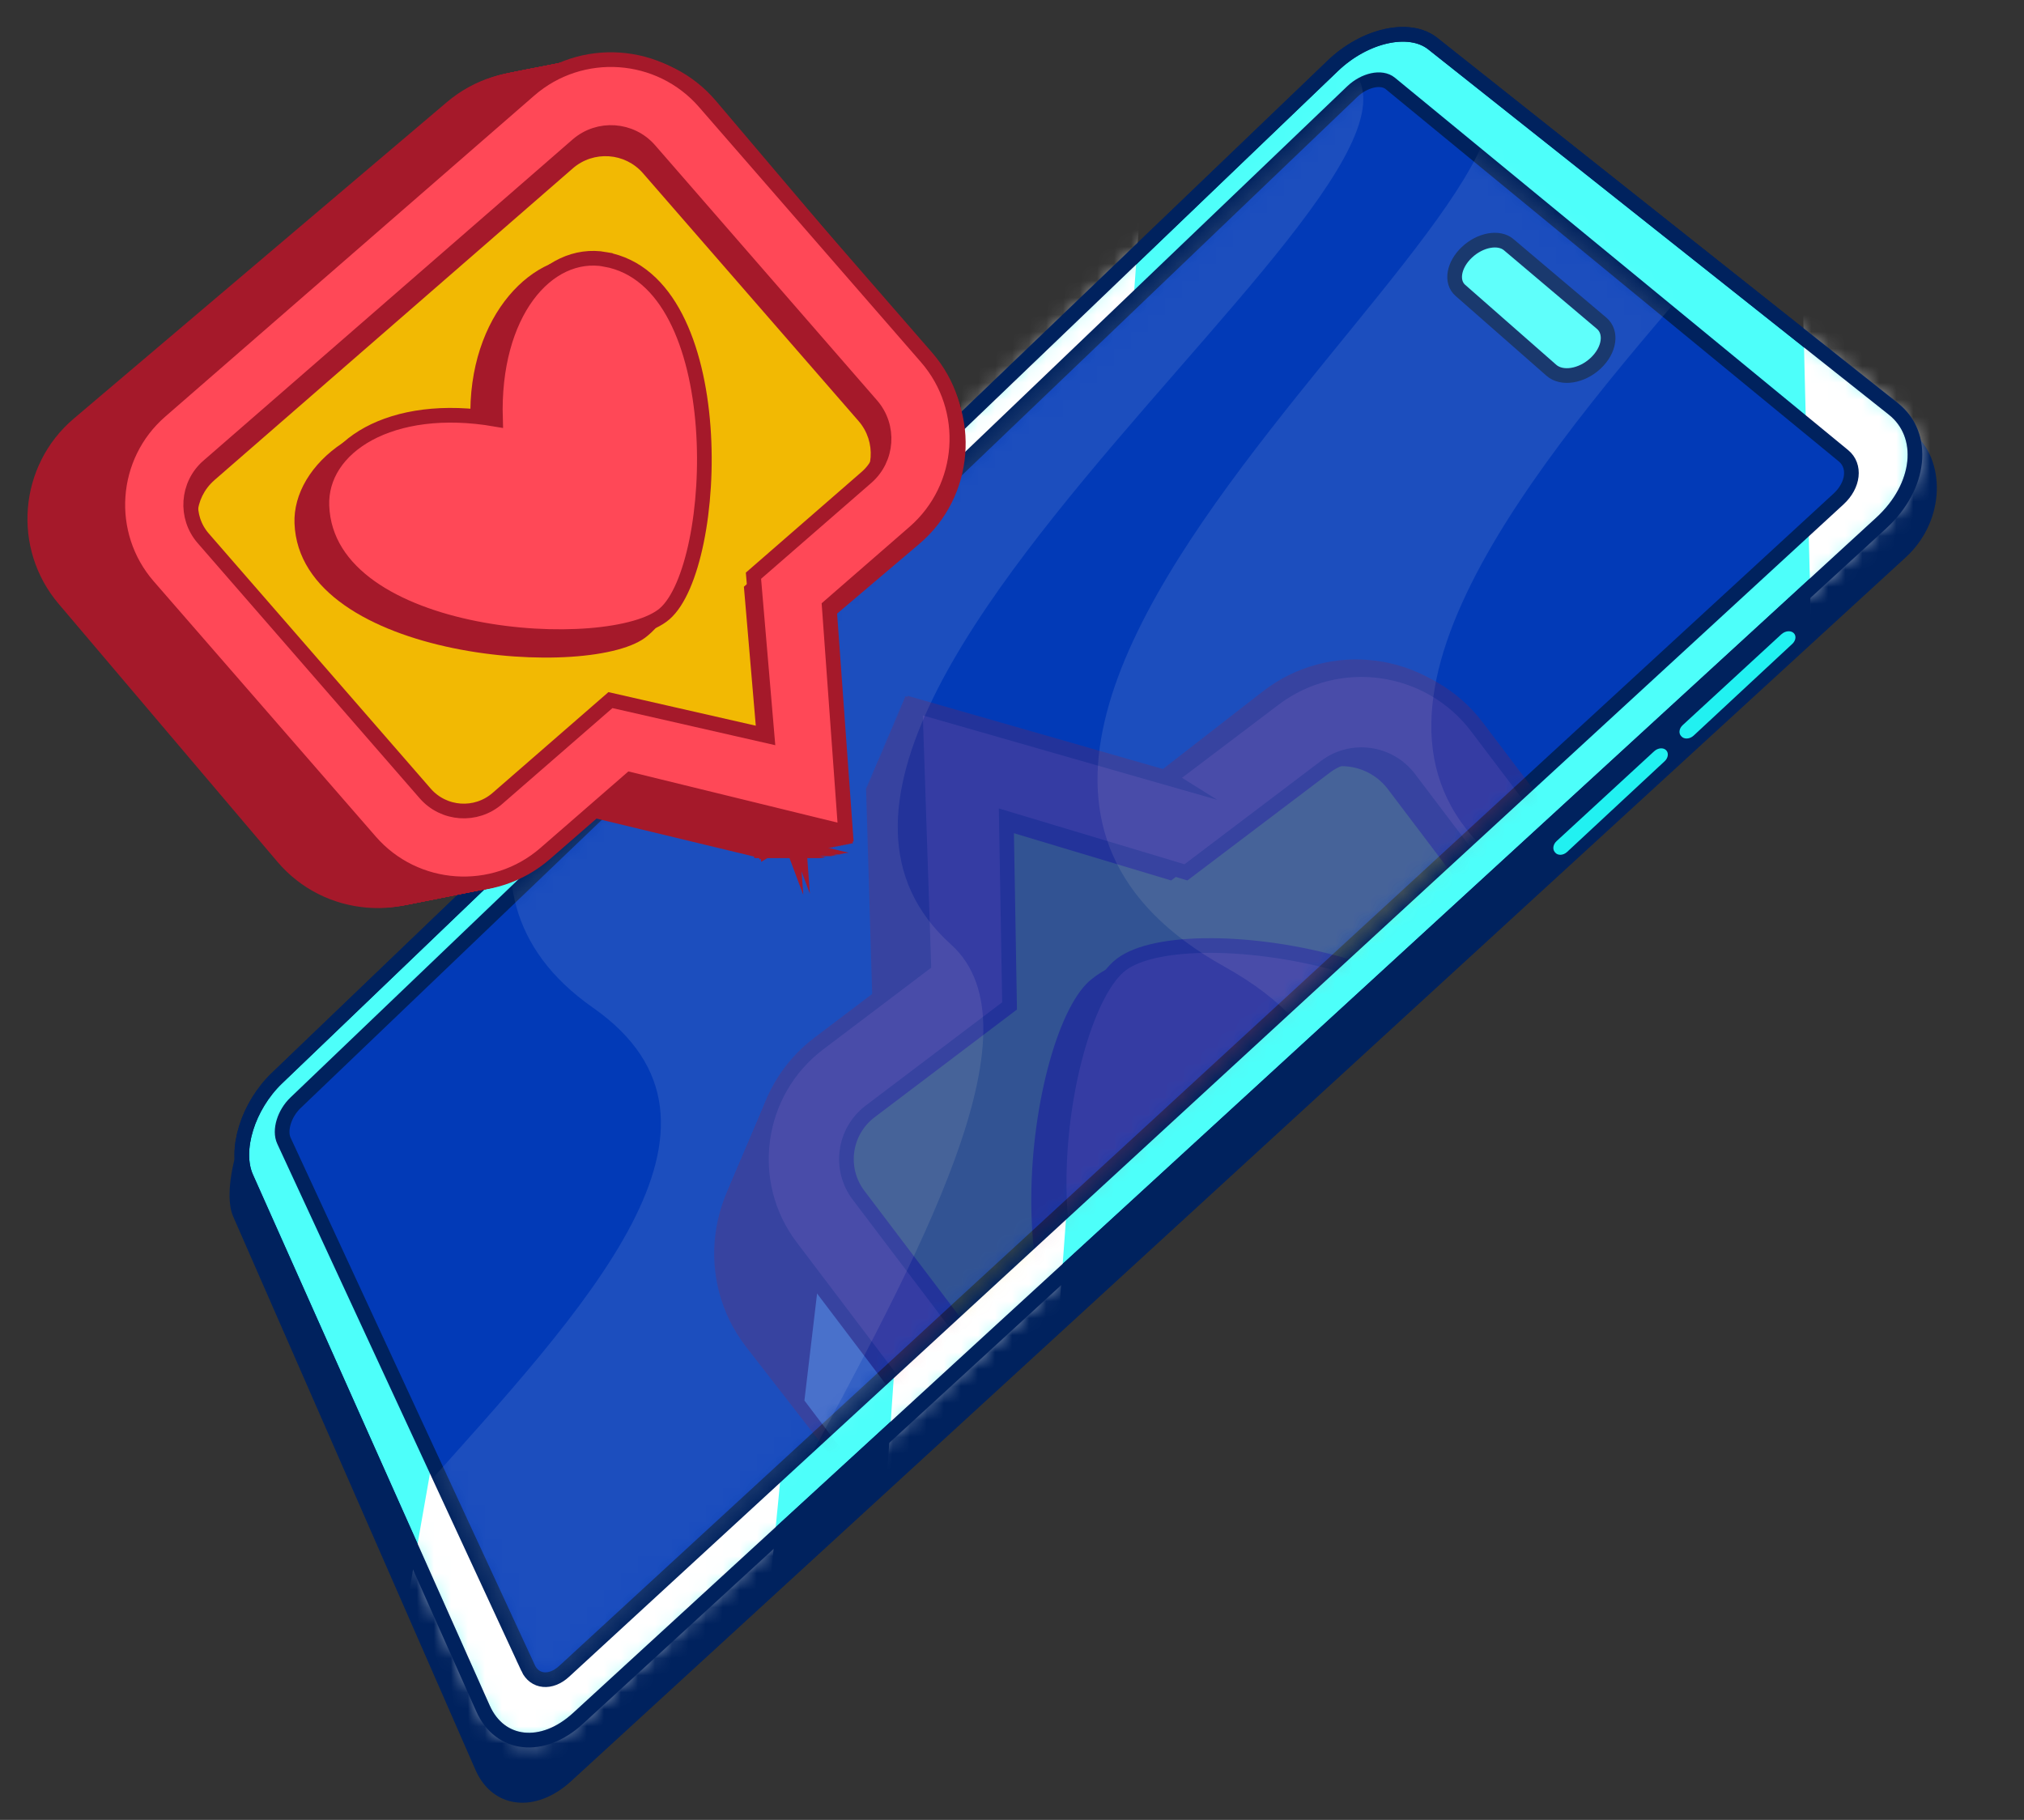 <svg width="119" height="107" viewBox="0 0 119 107" fill="none" xmlns="http://www.w3.org/2000/svg">
<rect x="0" y="0" width="119" height="107" fill="#333333" stroke="none"/>
<path d="M27.956 104.061L13.704 71.51C12.992 69.883 14.21 65.571 15.919 63.931L77.87 5.907C79.761 4.097 82.397 3.516 83.775 4.631L112.442 25.416C114.41 26.983 114.419 30.597 112.048 32.767L33.578 104.723C31.471 106.652 28.949 106.333 27.956 104.059L27.956 104.061Z" fill="#00225E"/>
<path d="M28.401 100.452L14.477 69.233C13.761 67.63 14.575 65.028 16.284 63.388L78.357 3.873C80.237 2.069 82.864 1.472 84.241 2.566L111.316 24.038C113.255 25.576 112.951 28.6 110.605 30.75L33.982 101.032C31.893 102.949 29.39 102.667 28.401 100.452Z" fill="#4DFFFA" stroke="#00225E" stroke-width="0.863" stroke-miterlimit="10"/>
<mask id="mask0_574_1045" style="mask-type:luminance" maskUnits="userSpaceOnUse" x="14" y="2" width="99" height="101">
<path d="M28.401 100.453L14.477 69.234C13.762 67.631 14.575 65.029 16.284 63.389L78.357 3.874C80.238 2.07 82.864 1.473 84.241 2.567L111.317 24.039C113.256 25.578 112.952 28.601 110.606 30.751L33.983 101.033C31.894 102.95 29.391 102.668 28.401 100.453Z" fill="white"/>
</mask>
<g mask="url(#mask0_574_1045)">
<path d="M35.364 29.34L15.912 139.847L40.706 140.438L53.673 6.476L35.364 29.34Z" fill="white"/>
<path d="M57.76 5.748L48.666 137.057L57.967 135.751L67.947 -0.103L57.76 5.748Z" fill="white"/>
<path d="M105.459 -7.862C105.274 -7.008 107.851 89.117 107.851 89.117L113.065 91.041L116.689 -21.884L105.459 -7.862Z" fill="white"/>
</g>
<path d="M31.05 98.069L16.693 67.067C16.411 66.461 16.717 65.466 17.376 64.837L79.502 5.389C80.225 4.699 81.226 4.48 81.741 4.904L108.386 26.796C109.106 27.386 108.979 28.524 108.101 29.332L33.165 98.268C32.379 98.991 31.431 98.897 31.047 98.069L31.05 98.069Z" fill="#023AB7"/>
<path d="M91.209 21.767L85.86 17.071C85.291 16.572 85.463 15.572 86.243 14.836C87.022 14.098 88.125 13.895 88.705 14.387L94.165 19.003C94.791 19.533 94.634 20.589 93.813 21.358C92.991 22.126 91.825 22.31 91.212 21.77L91.209 21.767Z" fill="#4DFFFA" stroke="#00225E" stroke-width="0.863" stroke-miterlimit="10"/>
<path d="M104.739 37.287L98.934 42.632C98.731 42.818 98.684 43.091 98.826 43.259L98.853 43.29C99.013 43.478 99.348 43.461 99.576 43.249L105.378 37.855C105.566 37.681 105.617 37.435 105.502 37.27C105.351 37.054 104.983 37.063 104.739 37.29L104.739 37.287Z" fill="#21F1F1"/>
<path d="M97.262 44.163L91.519 49.452C91.318 49.637 91.269 49.911 91.403 50.084L91.43 50.118C91.583 50.312 91.907 50.301 92.133 50.092L97.873 44.754C98.058 44.583 98.112 44.334 98.004 44.164C97.864 43.941 97.506 43.941 97.262 44.165L97.262 44.163Z" fill="#21F1F1"/>
<path d="M31.05 98.069L16.693 67.067C16.411 66.461 16.717 65.466 17.376 64.837L79.502 5.389C80.225 4.699 81.226 4.48 81.741 4.904L108.386 26.796C109.106 27.386 108.979 28.524 108.101 29.332L33.165 98.268C32.379 98.991 31.431 98.897 31.047 98.069L31.05 98.069Z" stroke="#00225E" stroke-width="0.863" stroke-miterlimit="10"/>
<g opacity="0.2">
<mask id="mask1_574_1045" style="mask-type:luminance" maskUnits="userSpaceOnUse" x="16" y="4" width="93" height="95">
<path d="M31.049 98.069L16.692 67.067C16.41 66.461 16.716 65.466 17.375 64.837L79.502 5.389C80.225 4.699 81.225 4.48 81.74 4.904L108.385 26.796C109.105 27.386 108.978 28.524 108.1 29.332L33.165 98.268C32.379 98.991 31.43 98.897 31.046 98.069L31.049 98.069Z" fill="white"/>
</mask>
<g mask="url(#mask1_574_1045)">
<path opacity="0.5" d="M49.506 11.079C63.079 14.118 15.051 45.368 34.861 59.245C54.512 73.012 -5.809 101.805 15.505 119.485C50.019 148.116 82.442 146.203 39.323 117.452C26.525 108.917 66.85 65.387 55.911 55.527C39.027 40.313 97.01 3.937 75.165 2.683C45.282 0.967 25.585 5.722 49.503 11.077L49.506 11.079Z" fill="white"/>
<path opacity="0.5" d="M84.153 3.112C102.25 5.916 44.733 41.654 71.997 56.837C99.967 72.415 25.128 105.155 54.939 126.162C105.788 161.994 133.666 153.787 75.01 120.008C58.195 110.325 103.558 61.816 88.784 51.169C66.411 35.046 133.849 -5.801 106.515 -6.275C69.889 -6.911 53.001 -1.717 84.153 3.112Z" fill="white"/>
</g>
</g>
<path d="M28.401 100.452L14.477 69.233C13.761 67.63 14.575 65.028 16.284 63.388L78.357 3.873C80.237 2.069 82.864 1.472 84.241 2.566L111.316 24.038C113.255 25.576 112.951 28.6 110.605 30.75L33.982 101.032C31.893 102.949 29.39 102.667 28.401 100.452Z" stroke="#00225E" stroke-width="0.863" stroke-miterlimit="10"/>
<g opacity="0.2">
<mask id="mask2_574_1045" style="mask-type:luminance" maskUnits="userSpaceOnUse" x="16" y="4" width="93" height="95">
<path d="M31.049 98.069L16.692 67.067C16.411 66.461 16.717 65.466 17.375 64.837L79.502 5.389C80.225 4.699 81.225 4.48 81.74 4.904L108.386 26.796C109.106 27.386 108.979 28.524 108.1 29.332L33.165 98.268C32.379 98.991 31.431 98.897 31.047 98.069L31.049 98.069Z" fill="white"/>
</mask>
<g mask="url(#mask2_574_1045)">
<path d="M66.11 51.124L72.223 46.375C75.933 43.493 81.294 44.168 84.175 47.875L98.414 66.202C101.295 69.912 100.621 75.273 96.914 78.154L70.4 98.752C66.69 101.634 61.329 100.959 58.447 97.252L44.209 78.925C41.327 75.215 42.002 69.854 45.709 66.973L51.822 62.224L51.367 46.891L66.109 51.122L66.11 51.124Z" fill="#A5192A" stroke="#A5192A" stroke-width="0.863" stroke-miterlimit="10"/>
<path d="M66.154 51.02L72.267 46.271C75.977 43.389 81.338 44.064 84.219 47.771L98.458 66.098C101.339 69.808 100.665 75.169 96.958 78.05L70.444 98.648C66.734 101.53 61.373 100.855 58.491 97.148L44.253 78.821C41.371 75.111 42.046 69.75 45.753 66.869L51.866 62.12L51.41 46.787L66.153 51.018L66.154 51.02Z" fill="#A5192A" stroke="#A5192A" stroke-width="0.863" stroke-miterlimit="10"/>
<path d="M66.199 50.913L72.312 46.164C76.022 43.283 81.383 43.957 84.264 47.664L98.503 65.991C101.385 69.701 100.71 75.062 97.003 77.944L70.489 98.541C66.779 101.423 61.418 100.748 58.536 97.041L44.298 78.714C41.416 75.004 42.091 69.643 45.798 66.762L51.911 62.013L51.456 46.68L66.199 50.911L66.199 50.913Z" fill="#A5192A" stroke="#A5192A" stroke-width="0.863" stroke-miterlimit="10"/>
<path d="M66.243 50.809L72.357 46.06C76.067 43.178 81.428 43.853 84.309 47.56L98.547 65.887C101.429 69.597 100.755 74.958 97.047 77.839L70.534 98.437C66.824 101.318 61.463 100.644 58.581 96.937L44.343 78.61C41.461 74.9 42.136 69.539 45.843 66.657L51.956 61.908L51.5 46.576L66.243 50.806L66.243 50.809Z" fill="#A5192A" stroke="#A5192A" stroke-width="0.863" stroke-miterlimit="10"/>
<path d="M66.291 50.702L72.404 45.953C76.115 43.071 81.475 43.746 84.357 47.453L98.595 65.78C101.477 69.49 100.803 74.851 97.095 77.732L70.582 98.33C66.872 101.211 61.511 100.537 58.629 96.83L44.391 78.503C41.509 74.793 42.184 69.432 45.891 66.551L52.004 61.801L51.548 46.469L66.291 50.7L66.291 50.702Z" fill="#A5192A" stroke="#A5192A" stroke-width="0.863" stroke-miterlimit="10"/>
<path d="M66.335 50.595L72.448 45.846C76.158 42.965 81.519 43.639 84.401 47.346L98.639 65.673C101.521 69.383 100.847 74.744 97.139 77.625L70.626 98.225C66.916 101.107 61.555 100.433 58.673 96.725L44.435 78.399C41.553 74.689 42.228 69.328 45.935 66.446L52.048 61.697L51.592 46.365L66.335 50.595Z" fill="#A5192A" stroke="#A5192A" stroke-width="0.863" stroke-miterlimit="10"/>
<path d="M66.38 50.491L72.493 45.742C76.203 42.861 81.564 43.535 84.445 47.242L98.684 65.569C101.566 69.279 100.891 74.64 97.184 77.521L70.67 98.121C66.96 101.003 61.599 100.329 58.718 96.621L44.479 78.295C41.597 74.585 42.272 69.224 45.979 66.342L52.092 61.593L51.637 46.261L66.38 50.491Z" fill="#A5192A" stroke="#A5192A" stroke-width="0.863" stroke-miterlimit="10"/>
<path d="M66.425 50.384L72.538 45.635C76.248 42.754 81.609 43.425 84.49 47.135L98.729 65.462C101.61 69.172 100.939 74.533 97.229 77.414L70.715 98.014C67.005 100.896 61.644 100.222 58.762 96.514L44.524 78.188C41.642 74.478 42.314 69.117 46.024 66.235L52.137 61.486L51.682 46.154L66.425 50.384Z" fill="#A5192A" stroke="#A5192A" stroke-width="0.863" stroke-miterlimit="10"/>
<path d="M66.47 50.28L72.583 45.531C76.293 42.65 81.654 43.321 84.536 47.031L98.774 65.358C101.656 69.068 100.984 74.429 97.274 77.31L70.76 97.91C67.05 100.792 61.689 100.118 58.808 96.41L44.569 78.084C41.688 74.374 42.359 69.013 46.069 66.131L52.183 61.382L51.727 46.05L66.47 50.28Z" fill="#A5192A" stroke="#A5192A" stroke-width="0.863" stroke-miterlimit="10"/>
<path d="M66.514 50.174L72.627 45.425C76.337 42.543 81.698 43.215 84.58 46.925L98.818 65.252C101.7 68.962 101.028 74.322 97.318 77.204L70.804 97.804C67.094 100.686 61.733 100.012 58.852 96.304L44.613 77.978C41.731 74.268 42.403 68.907 46.113 66.025L52.227 61.276L51.771 45.944L66.514 50.174Z" fill="#A5192A" stroke="#A5192A" stroke-width="0.863" stroke-miterlimit="10"/>
<path d="M66.559 50.07L72.672 45.321C76.382 42.439 81.743 43.111 84.625 46.821L98.863 65.147C101.745 68.857 101.073 74.218 97.363 77.1L70.849 97.7C67.139 100.582 61.778 99.907 58.897 96.2L44.658 77.874C41.777 74.163 42.449 68.803 46.158 65.921L52.272 61.172L51.816 45.839L66.559 50.07Z" fill="#A5192A" stroke="#A5192A" stroke-width="0.863" stroke-miterlimit="10"/>
<path d="M66.604 49.963L72.717 45.214C76.427 42.332 81.788 43.004 84.669 46.714L98.908 65.04C101.789 68.75 101.118 74.111 97.408 76.993L70.894 97.593C67.184 100.475 61.823 99.8 58.941 96.093L44.703 77.766C41.821 74.057 42.493 68.696 46.203 65.814L52.316 61.065L51.861 45.732L66.604 49.963Z" fill="#A5192A" stroke="#A5192A" stroke-width="0.863" stroke-miterlimit="10"/>
<path d="M66.648 49.859L72.761 45.11C76.471 42.228 81.832 42.9 84.714 46.61L98.952 64.936C101.834 68.646 101.162 74.007 97.452 76.889L70.938 97.489C67.228 100.371 61.867 99.696 58.986 95.989L44.748 77.662C41.866 73.953 42.538 68.592 46.248 65.71L52.361 60.961L51.905 45.628L66.648 49.859Z" fill="#A5192A" stroke="#A5192A" stroke-width="0.863" stroke-miterlimit="10"/>
<path d="M66.693 49.752L72.806 45.003C76.516 42.121 81.877 42.793 84.758 46.503L98.997 64.829C101.879 68.539 101.207 73.9 97.497 76.782L70.983 97.382C67.273 100.264 61.912 99.589 59.031 95.882L44.792 77.556C41.91 73.846 42.582 68.485 46.292 65.603L52.405 60.854L51.95 45.521L66.693 49.752Z" fill="#A5192A" stroke="#A5192A" stroke-width="0.863" stroke-miterlimit="10"/>
<path d="M66.738 49.648L72.851 44.899C76.561 42.017 81.922 42.689 84.804 46.399L99.042 64.725C101.924 68.435 101.252 73.796 97.542 76.678L71.028 97.278C67.318 100.16 61.957 99.485 59.076 95.778L44.837 77.452C41.956 73.742 42.627 68.381 46.337 65.499L52.451 60.75L51.995 45.417L66.738 49.648Z" fill="#A5192A" stroke="#A5192A" stroke-width="0.863" stroke-miterlimit="10"/>
<path d="M66.782 49.541L72.895 44.792C76.605 41.91 81.966 42.582 84.848 46.292L99.086 64.618C101.968 68.329 101.296 73.689 97.586 76.571L71.072 97.171C67.362 100.053 62.002 99.378 59.12 95.671L44.882 77.345C42 73.635 42.672 68.274 46.382 65.392L52.495 60.643L52.039 45.31L66.782 49.541Z" fill="#A5192A" stroke="#A5192A" stroke-width="0.863" stroke-miterlimit="10"/>
<path d="M66.83 49.434L72.943 44.685C76.653 41.803 82.014 42.475 84.895 46.185L99.134 64.512C102.015 68.222 101.344 73.582 97.634 76.464L71.12 97.064C67.41 99.946 62.049 99.272 59.167 95.564L44.929 77.238C42.047 73.528 42.719 68.167 46.429 65.285L52.542 60.536L52.087 45.203L66.83 49.434Z" fill="#A5192A" stroke="#A5192A" stroke-width="0.863" stroke-miterlimit="10"/>
<path d="M66.874 49.33L72.988 44.581C76.698 41.699 82.058 42.371 84.94 46.081L99.178 64.408C102.06 68.118 101.388 73.478 97.678 76.36L71.165 96.96C67.455 99.842 62.094 99.17 59.212 95.46L44.974 77.134C42.092 73.424 42.764 68.063 46.474 65.181L52.587 60.432L52.131 45.099L66.874 49.33Z" fill="#A5192A" stroke="#A5192A" stroke-width="0.863" stroke-miterlimit="10"/>
<path d="M66.919 49.224L73.032 44.475C76.742 41.593 82.103 42.265 84.985 45.975L99.223 64.301C102.105 68.011 101.433 73.372 97.723 76.254L71.209 96.854C67.499 99.736 62.138 99.064 59.257 95.354L45.018 77.027C42.137 73.317 42.808 67.957 46.518 65.075L52.632 60.326L52.176 44.993L66.919 49.224Z" fill="#A5192A" stroke="#A5192A" stroke-width="0.863" stroke-miterlimit="10"/>
<path d="M66.964 49.119L73.077 44.37C76.787 41.488 82.148 42.16 85.03 45.87L99.268 64.197C102.15 67.906 101.478 73.267 97.768 76.149L71.257 96.749C67.547 99.631 62.186 98.959 59.304 95.249L45.066 76.923C42.184 73.213 42.856 67.852 46.566 64.97L52.679 60.221L52.224 44.888L66.967 49.119L66.964 49.119Z" fill="#A5192A" stroke="#A5192A" stroke-width="0.863" stroke-miterlimit="10"/>
<path d="M67.008 49.012L73.122 44.263C76.832 41.381 82.192 42.053 85.074 45.763L99.312 64.09C102.194 67.8 101.522 73.16 97.812 76.042L71.301 96.642C67.591 99.524 62.231 98.852 59.349 95.142L45.111 76.816C42.229 73.106 42.901 67.745 46.611 64.863L52.724 60.114L52.268 44.781L67.011 49.012L67.008 49.012Z" fill="#A5192A" stroke="#A5192A" stroke-width="0.863" stroke-miterlimit="10"/>
<path d="M67.053 48.909L73.166 44.16C76.876 41.278 82.237 41.95 85.119 45.66L99.357 63.986C102.239 67.696 101.567 73.057 97.857 75.939L71.346 96.539C67.636 99.421 62.275 98.749 59.394 95.039L45.155 76.712C42.273 73.002 42.945 67.642 46.655 64.76L52.769 60.011L52.313 44.678L67.056 48.909L67.053 48.909Z" fill="#A5192A" stroke="#A5192A" stroke-width="0.863" stroke-miterlimit="10"/>
<path d="M67.098 48.802L73.211 44.053C76.921 41.171 82.282 41.843 85.163 45.553L99.402 63.88C102.283 67.589 101.612 72.95 97.902 75.832L71.391 96.432C67.681 99.314 62.32 98.642 59.438 94.932L45.2 76.605C42.318 72.895 42.99 67.535 46.7 64.653L52.813 59.904L52.357 44.571L67.1 48.802L67.098 48.802Z" fill="#A5192A" stroke="#A5192A" stroke-width="0.863" stroke-miterlimit="10"/>
<path d="M67.142 48.698L73.255 43.949C76.965 41.067 82.326 41.739 85.208 45.449L99.446 63.775C102.328 67.485 101.656 72.846 97.946 75.728L71.435 96.328C67.725 99.21 62.364 98.538 59.483 94.828L45.244 76.501C42.363 72.791 43.035 67.431 46.744 64.549L52.858 59.8L52.402 44.467L67.145 48.698L67.142 48.698Z" fill="#A5192A" stroke="#A5192A" stroke-width="0.863" stroke-miterlimit="10"/>
<path d="M67.187 48.591L73.3 43.842C77.01 40.96 82.371 41.632 85.253 45.342L99.491 63.669C102.373 67.378 101.701 72.739 97.991 75.621L71.48 96.221C67.77 99.103 62.409 98.431 59.527 94.721L45.289 76.394C42.407 72.684 43.079 67.324 46.789 64.442L52.902 59.693L52.447 44.36L67.19 48.591L67.187 48.591Z" fill="#A5192A" stroke="#A5192A" stroke-width="0.863" stroke-miterlimit="10"/>
<path d="M67.231 48.487L73.345 43.738C77.055 40.856 82.415 41.528 85.297 45.238L99.535 63.564C102.417 67.274 101.745 72.635 98.035 75.517L71.525 96.117C67.815 98.999 62.454 98.327 59.572 94.617L45.334 76.29C42.452 72.58 43.124 67.219 46.834 64.338L52.947 59.589L52.491 44.256L67.234 48.487L67.231 48.487Z" fill="#A5192A" stroke="#A5192A" stroke-width="0.863" stroke-miterlimit="10"/>
<path d="M67.277 48.38L73.39 43.631C77.1 40.749 82.461 41.421 85.343 45.131L99.581 63.457C102.462 67.167 101.791 72.528 98.081 75.41L71.57 96.01C67.86 98.892 62.499 98.22 59.617 94.51L45.379 76.183C42.497 72.473 43.169 67.113 46.879 64.231L52.992 59.482L52.536 44.149L67.279 48.38L67.277 48.38Z" fill="#A5192A" stroke="#A5192A" stroke-width="0.863" stroke-miterlimit="10"/>
<path d="M67.321 48.273L73.434 43.524C77.144 40.642 82.505 41.314 85.386 45.024L99.625 63.35C102.506 67.06 101.835 72.421 98.125 75.303L71.614 95.903C67.904 98.785 62.543 98.113 59.661 94.403L45.423 76.076C42.541 72.366 43.213 67.006 46.923 64.124L53.036 59.375L52.58 44.042L67.323 48.273L67.321 48.273Z" fill="#A5192A" stroke="#A5192A" stroke-width="0.863" stroke-miterlimit="10"/>
<path d="M67.368 48.169L73.482 43.42C77.192 40.538 82.552 41.21 85.434 44.92L99.672 63.246C102.554 66.956 101.882 72.317 98.172 75.199L71.662 95.799C67.952 98.681 62.591 98.009 59.709 94.299L45.471 75.972C42.589 72.262 43.261 66.902 46.971 64.02L53.084 59.271L52.628 43.938L67.371 48.169L67.368 48.169Z" fill="#A5192A" stroke="#A5192A" stroke-width="0.863" stroke-miterlimit="10"/>
<path d="M67.413 48.062L73.526 43.313C77.236 40.431 82.597 41.103 85.479 44.813L99.717 63.139C102.599 66.849 101.927 72.21 98.217 75.092L71.706 95.692C67.996 98.574 62.635 97.902 59.753 94.192L45.515 75.865C42.633 72.156 43.305 66.795 47.015 63.913L53.128 59.164L52.673 43.831L67.416 48.062L67.413 48.062Z" fill="#A5192A" stroke="#A5192A" stroke-width="0.863" stroke-miterlimit="10"/>
<path d="M67.458 47.958L73.571 43.209C77.281 40.327 82.642 40.999 85.523 44.709L99.762 63.035C102.643 66.745 101.972 72.106 98.262 74.988L71.751 95.588C68.041 98.47 62.68 97.798 59.798 94.088L45.56 75.761C42.678 72.052 43.35 66.691 47.06 63.809L53.173 59.06L52.717 43.727L67.46 47.958L67.458 47.958Z" fill="#A5192A" stroke="#A5192A" stroke-width="0.863" stroke-miterlimit="10"/>
<path d="M67.502 47.852L73.615 43.103C77.325 40.221 82.686 40.893 85.568 44.603L99.806 62.929C102.688 66.639 102.016 72 98.306 74.882L71.795 95.482C68.085 98.364 62.725 97.692 59.843 93.982L45.605 75.655C42.723 71.945 43.395 66.585 47.105 63.703L53.218 58.954L52.762 43.621L67.505 47.852L67.502 47.852Z" fill="#A5192A" stroke="#A5192A" stroke-width="0.863" stroke-miterlimit="10"/>
<path d="M67.547 47.748L73.66 42.998C77.37 40.117 82.731 40.788 85.612 44.498L99.851 62.825C102.732 66.535 102.061 71.896 98.351 74.778L71.84 95.377C68.13 98.259 62.769 97.588 59.887 93.877L45.649 75.551C42.767 71.841 43.439 66.48 47.149 63.598L53.262 58.849L52.806 43.517L67.549 47.747L67.547 47.748Z" fill="#A5192A" stroke="#A5192A" stroke-width="0.863" stroke-miterlimit="10"/>
<path d="M67.592 47.641L73.705 42.892C77.415 40.01 82.776 40.682 85.658 44.392L99.896 62.718C102.778 66.428 102.106 71.789 98.396 74.671L71.885 95.27C68.175 98.152 62.814 97.481 59.933 93.771L45.694 75.444C42.813 71.734 43.484 66.373 47.194 63.492L53.308 58.742L52.852 43.41L67.595 47.641L67.592 47.641Z" fill="#A5192A" stroke="#A5192A" stroke-width="0.863" stroke-miterlimit="10"/>
<path d="M67.636 47.537L73.75 42.788C77.46 39.906 82.82 40.578 85.702 44.288L99.941 62.614C102.822 66.324 102.15 71.685 98.441 74.567L71.93 95.167C68.22 98.048 62.859 97.376 59.977 93.667L45.739 75.34C42.857 71.63 43.529 66.269 47.239 63.388L53.352 58.638L52.896 43.306L67.639 47.536L67.636 47.537Z" fill="#A5192A" stroke="#A5192A" stroke-width="0.863" stroke-miterlimit="10"/>
<path d="M67.681 47.43L73.794 42.681C77.504 39.799 82.865 40.471 85.747 44.181L99.985 62.507C102.867 66.217 102.195 71.578 98.485 74.46L71.974 95.06C68.264 97.941 62.904 97.27 60.022 93.56L45.783 75.233C42.902 71.523 43.574 66.162 47.283 63.281L53.397 58.531L52.941 43.199L67.684 47.429L67.681 47.43Z" fill="#A5192A" stroke="#A5192A" stroke-width="0.863" stroke-miterlimit="10"/>
<path d="M67.726 47.326L73.839 42.577C77.549 39.695 82.91 40.367 85.792 44.077L100.03 62.403C102.912 66.113 102.24 71.474 98.53 74.356L72.019 94.956C68.309 97.837 62.948 97.166 60.066 93.456L45.828 75.129C42.946 71.419 43.618 66.058 47.328 63.176L53.441 58.428L52.986 43.095L67.729 47.326L67.726 47.326Z" fill="#A5192A" stroke="#A5192A" stroke-width="0.863" stroke-miterlimit="10"/>
<path d="M67.77 47.219L73.883 42.47C77.594 39.588 82.954 40.26 85.836 43.97L100.074 62.296C102.956 66.006 102.284 71.367 98.574 74.249L72.063 94.849C68.353 97.731 62.993 97.059 60.111 93.349L45.873 75.022C42.991 71.312 43.663 65.951 47.373 63.07L53.486 58.321L53.03 42.988L67.773 47.219L67.77 47.219Z" fill="#A5192A" stroke="#A5192A" stroke-width="0.863" stroke-miterlimit="10"/>
<path d="M67.815 47.115L73.928 42.366C77.638 39.484 82.999 40.156 85.881 43.866L100.119 62.192C103.001 65.902 102.329 71.263 98.619 74.145L72.108 94.745C68.398 97.626 63.037 96.955 60.156 93.245L45.917 74.918C43.035 71.208 43.707 65.847 47.417 62.966L53.53 58.217L53.075 42.884L67.818 47.115L67.815 47.115Z" fill="#A5192A" stroke="#A5192A" stroke-width="0.863" stroke-miterlimit="10"/>
<path d="M67.86 47.009L73.973 42.26C77.683 39.378 83.044 40.05 85.925 43.759L100.164 62.086C103.045 65.796 102.374 71.157 98.664 74.039L72.153 94.638C68.443 97.52 63.082 96.848 60.2 93.138L45.962 74.812C43.08 71.102 43.752 65.741 47.462 62.859L53.575 58.11L53.119 42.778L67.862 47.008L67.86 47.009Z" fill="#A5192A" stroke="#A5192A" stroke-width="0.863" stroke-miterlimit="10"/>
<path d="M67.905 46.902L74.018 42.153C77.728 39.271 83.089 39.943 85.971 43.653L100.209 61.979C103.091 65.689 102.419 71.05 98.709 73.932L72.198 94.531C68.488 97.413 63.127 96.742 60.245 93.032L46.007 74.705C43.125 70.995 43.797 65.634 47.507 62.752L53.62 58.003L53.164 42.671L67.908 46.901L67.905 46.902Z" fill="#A5192A" stroke="#A5192A" stroke-width="0.863" stroke-miterlimit="10"/>
<path d="M67.952 46.797L74.065 42.048C77.775 39.166 83.136 39.838 86.018 43.548L100.256 61.875C103.138 65.585 102.466 70.946 98.756 73.827L72.245 94.427C68.535 97.309 63.174 96.637 60.292 92.927L46.054 74.601C43.172 70.891 43.844 65.53 47.554 62.648L53.667 57.899L53.212 42.567L67.955 46.797L67.952 46.797Z" fill="#A5192A" stroke="#A5192A" stroke-width="0.863" stroke-miterlimit="10"/>
<path d="M67.996 46.691L74.109 41.941C77.819 39.06 83.18 39.731 86.062 43.441L100.3 61.768C103.182 65.478 102.51 70.839 98.8 73.72L72.289 94.32C68.579 97.202 63.218 96.53 60.336 92.82L46.098 74.494C43.216 70.784 43.888 65.423 47.598 62.541L53.711 57.792L53.256 42.46L67.999 46.69L67.996 46.691Z" fill="#A5192A" stroke="#A5192A" stroke-width="0.863" stroke-miterlimit="10"/>
<path d="M68.041 46.587L74.154 41.837C77.864 38.956 83.225 39.627 86.107 43.337L100.345 61.664C103.227 65.374 102.555 70.735 98.845 73.616L72.334 94.216C68.624 97.098 63.263 96.426 60.382 92.716L46.143 74.39C43.262 70.68 43.933 65.319 47.643 62.437L53.757 57.688L53.301 42.356L68.044 46.586L68.041 46.587Z" fill="#A5192A" stroke="#A5192A" stroke-width="0.863" stroke-miterlimit="10"/>
<path d="M68.086 46.48L74.199 41.73C77.909 38.849 83.27 39.52 86.151 43.23L100.39 61.557C103.272 65.267 102.6 70.628 98.89 73.51L72.379 94.109C68.669 96.991 63.308 96.319 60.426 92.609L46.188 74.283C43.306 70.573 43.978 65.212 47.688 62.33L53.801 57.581L53.346 42.249L68.088 46.479L68.086 46.48Z" fill="#A5192A" stroke="#A5192A" stroke-width="0.863" stroke-miterlimit="10"/>
<path d="M68.13 46.376L74.244 41.626C77.954 38.745 83.314 39.416 86.196 43.126L100.434 61.453C103.316 65.163 102.644 70.524 98.934 73.406L72.424 94.005C68.714 96.887 63.353 96.215 60.471 92.505L46.233 74.179C43.351 70.469 44.023 65.108 47.733 62.226L53.846 57.477L53.39 42.145L68.133 46.375L68.13 46.376Z" fill="#A5192A" stroke="#A5192A" stroke-width="0.863" stroke-miterlimit="10"/>
<path d="M68.175 46.269L74.288 41.52C77.998 38.638 83.359 39.309 86.241 43.019L100.479 61.343C103.36 65.053 102.689 70.414 98.979 73.296L72.468 93.896C68.758 96.778 63.397 96.106 60.515 92.396L46.277 74.072C43.395 70.362 44.067 65.001 47.777 62.119L53.89 57.37L53.435 42.038L68.178 46.268L68.175 46.269Z" fill="#A5192A" stroke="#A5192A" stroke-width="0.863" stroke-miterlimit="10"/>
<path d="M68.22 46.164L74.333 41.415C78.043 38.533 83.404 39.205 86.286 42.915L100.524 61.239C103.406 64.949 102.734 70.31 99.024 73.192L72.513 93.791C68.803 96.673 63.442 96.001 60.56 92.291L46.322 73.968C43.441 70.258 44.112 64.897 47.822 62.015L53.935 57.266L53.48 41.934L68.223 46.164L68.22 46.164Z" fill="#A5192A" stroke="#A5192A" stroke-width="0.863" stroke-miterlimit="10"/>
<path d="M68.264 46.058L74.377 41.309C78.087 38.427 83.448 39.099 86.33 42.809L100.568 61.133C103.45 64.843 102.778 70.204 99.068 73.085L72.557 93.685C68.847 96.567 63.486 95.895 60.605 92.185L46.367 73.862C43.485 70.152 44.157 64.791 47.867 61.909L53.98 57.16L53.524 41.827L68.267 46.058L68.264 46.058Z" fill="#A5192A" stroke="#A5192A" stroke-width="0.863" stroke-miterlimit="10"/>
<path d="M68.309 45.954L74.423 41.205C78.132 38.323 83.493 38.995 86.375 42.705L100.613 61.029C103.495 64.739 102.823 70.1 99.113 72.981L72.602 93.581C68.892 96.463 63.532 95.791 60.65 92.081L46.412 73.757C43.53 70.048 44.202 64.687 47.912 61.805L54.025 57.056L53.569 41.723L68.312 45.954L68.309 45.954Z" fill="#A5192A" stroke="#A5192A" stroke-width="0.863" stroke-miterlimit="10"/>
<path d="M68.354 45.847L74.467 41.098C78.177 38.216 83.538 38.888 86.42 42.598L100.658 60.922C103.539 64.632 102.868 69.993 99.158 72.874L72.647 93.474C68.937 96.356 63.576 95.684 60.694 91.974L46.456 73.651C43.574 69.941 44.246 64.58 47.956 61.698L54.069 56.949L53.611 41.617L68.354 45.847Z" fill="#A5192A" stroke="#A5192A" stroke-width="0.863" stroke-miterlimit="10"/>
<path d="M68.398 45.74L74.512 40.991C78.222 38.109 83.582 38.781 86.464 42.491L100.702 60.815C103.584 64.525 102.912 69.886 99.202 72.767L72.691 93.367C68.981 96.249 63.621 95.577 60.739 91.868L46.501 73.544C43.619 69.834 44.291 64.473 48.001 61.591L54.114 56.842L53.656 41.51L68.398 45.74Z" fill="#A5192A" stroke="#A5192A" stroke-width="0.863" stroke-miterlimit="10"/>
<path d="M55.516 92.925L57.832 73.333L60.195 77.594L58.084 96.318L55.516 92.925Z" fill="white"/>
<path d="M54.315 91.615L47.295 82.342L49.614 62.75L56.587 71.453L54.315 91.615Z" fill="white"/>
<path d="M97.686 71.184L70.918 91.446C68.27 93.45 64.494 92.93 62.49 90.279L48.483 71.776C46.479 69.128 46.999 65.353 49.65 63.349L56.835 57.909L56.608 44.729L69.233 48.525L76.418 43.086C79.066 41.082 82.842 41.602 84.846 44.253L98.853 62.756C100.857 65.404 100.337 69.18 97.686 71.184Z" fill="#F2B903"/>
<path d="M69.405 89.45C67.861 90.62 65.653 90.315 64.484 88.77L50.476 70.267C49.306 68.722 49.612 66.515 51.156 65.345L59.356 59.138L59.167 48.111L69.727 51.287L77.927 45.08C79.472 43.91 81.679 44.215 82.849 45.76L96.856 64.263C98.026 65.807 97.721 68.015 96.177 69.185L69.408 89.447L69.405 89.45Z" fill="#A5192A"/>
<path d="M68.542 88.843C67.041 89.98 64.897 89.681 63.76 88.181L50.155 70.204C49.018 68.704 49.317 66.559 50.817 65.423L58.781 59.393L58.597 48.682L68.856 51.766L76.82 45.736C78.32 44.599 80.464 44.898 81.601 46.399L95.207 64.375C96.344 65.876 96.045 68.02 94.544 69.157L68.539 88.84L68.542 88.843Z" fill="#F2B903"/>
<path d="M68.736 45.764L74.909 41.092C78.655 38.257 84.007 38.998 86.842 42.744L100.849 61.247C103.684 64.993 102.944 70.345 99.198 73.18L72.429 93.442C68.683 96.278 63.331 95.537 60.496 91.791L46.489 73.288C43.654 69.542 44.395 64.19 48.14 61.355L54.313 56.684L53.807 41.485L68.739 45.766L68.736 45.764ZM96.177 69.187C97.721 68.017 98.027 65.81 96.857 64.265L82.849 45.762C81.679 44.218 79.472 43.912 77.927 45.082L69.727 51.289L59.167 48.114L59.357 59.141L51.156 65.348C49.612 66.518 49.306 68.725 50.476 70.27L64.484 88.773C65.653 90.317 67.861 90.623 69.405 89.453L96.174 69.19L96.177 69.187Z" fill="#FF4857" stroke="#A5192A" stroke-width="0.863" stroke-miterlimit="10"/>
<path d="M88.791 66.513C88.668 70.557 83.244 74.205 76.171 72.481C75.908 79.758 70.704 83.831 66.78 82.851C57.635 80.567 60.395 60.435 64.206 57.549C69.772 53.058 89.055 57.694 88.791 66.513Z" fill="#A5192A"/>
<path d="M88.893 65.695C88.77 69.738 83.679 72.537 76.603 70.816C76.34 78.093 72.26 82.234 68.339 81.254C59.194 78.97 62.115 59.594 65.925 56.708C69.936 53.672 89.16 56.876 88.893 65.695Z" fill="#FF4857" stroke="#A5192A" stroke-width="0.863" stroke-miterlimit="10"/>
</g>
</g>
<path d="M44.749 50.017L31.976 46.938L26.918 51.227C23.85 53.83 19.235 53.452 16.635 50.383L3.775 35.222C1.172 32.154 1.551 27.539 4.619 24.939L26.552 6.335C29.62 3.732 34.235 4.11 36.835 7.179L49.695 22.34C52.298 25.408 51.919 30.023 48.851 32.624L43.793 36.913L44.746 50.017L44.749 50.017Z" fill="#A5192A" stroke="#A5192A" stroke-width="0.863" stroke-miterlimit="10"/>
<path d="M44.846 49.997L32.074 46.917L27.016 51.207C23.947 53.81 19.333 53.432 16.732 50.363L3.873 35.202C1.269 32.134 1.648 27.519 4.717 24.919L26.649 6.315C29.717 3.712 34.332 4.09 36.933 7.159L49.792 22.32C52.395 25.388 52.017 30.003 48.948 32.604L43.89 36.893L44.844 49.997L44.846 49.997Z" fill="#A5192A" stroke="#A5192A" stroke-width="0.863" stroke-miterlimit="10"/>
<path d="M44.942 49.977L32.17 46.897L27.112 51.187C24.043 53.79 19.428 53.411 16.828 50.343L3.969 35.182C1.365 32.114 1.744 27.499 4.812 24.898L26.745 6.295C29.813 3.691 34.428 4.07 37.029 7.139L49.888 22.3C52.491 25.368 52.113 29.983 49.044 32.583L43.986 36.873L44.94 49.977L44.942 49.977Z" fill="#A5192A" stroke="#A5192A" stroke-width="0.863" stroke-miterlimit="10"/>
<path d="M45.037 49.959L32.264 46.88L27.206 51.17C24.138 53.773 19.523 53.394 16.923 50.326L4.063 35.165C1.46 32.096 1.839 27.482 4.907 24.881L26.84 6.278C29.908 3.674 34.523 4.053 37.123 7.122L49.983 22.283C52.586 25.351 52.207 29.966 49.139 32.566L44.081 36.856L45.034 49.96L45.037 49.959Z" fill="#A5192A" stroke="#A5192A" stroke-width="0.863" stroke-miterlimit="10"/>
<path d="M45.134 49.939L32.361 46.86L27.303 51.15C24.235 53.753 19.62 53.374 17.02 50.306L4.16 35.145C1.557 32.076 1.936 27.462 5.004 24.861L26.937 6.258C30.005 3.654 34.62 4.033 37.221 7.102L50.08 22.263C52.683 25.331 52.305 29.946 49.236 32.546L44.178 36.836L45.132 49.94L45.134 49.939Z" fill="#A5192A" stroke="#A5192A" stroke-width="0.863" stroke-miterlimit="10"/>
<path d="M45.231 49.921L32.458 46.842L27.4 51.132C24.332 53.735 19.717 53.356 17.117 50.288L4.257 35.127C1.654 32.058 2.033 27.444 5.101 24.843L27.034 6.24C30.102 3.636 34.717 4.015 37.317 7.083L50.177 22.245C52.78 25.313 52.401 29.928 49.333 32.528L44.275 36.818L45.228 49.922L45.231 49.921Z" fill="#A5192A" stroke="#A5192A" stroke-width="0.863" stroke-miterlimit="10"/>
<path d="M45.328 49.901L32.556 46.822L27.497 51.112C24.429 53.715 19.814 53.336 17.214 50.268L4.355 35.107C1.751 32.038 2.13 27.424 5.198 24.823L27.131 6.22C30.199 3.616 34.814 3.995 37.415 7.064L50.274 22.225C52.877 25.293 52.499 29.908 49.43 32.508L44.372 36.798L45.326 49.901L45.328 49.901Z" fill="#A5192A" stroke="#A5192A" stroke-width="0.863" stroke-miterlimit="10"/>
<path d="M45.422 49.884L32.649 46.804L27.591 51.094C24.523 53.697 19.908 53.318 17.308 50.247L4.448 35.086C1.845 32.018 2.223 27.403 5.292 24.803L27.225 6.199C30.293 3.596 34.908 3.975 37.508 7.046L50.368 22.207C52.971 25.275 52.592 29.89 49.521 32.491L44.463 36.78L45.417 49.884L45.422 49.884Z" fill="#A5192A" stroke="#A5192A" stroke-width="0.863" stroke-miterlimit="10"/>
<path d="M45.519 49.864L32.746 46.784L27.688 51.074C24.62 53.677 20.005 53.298 17.405 50.227L4.545 35.066C1.942 31.998 2.321 27.383 5.389 24.782L27.322 6.179C30.39 3.576 35.005 3.955 37.605 7.026L50.465 22.187C53.068 25.255 52.69 29.87 49.618 32.471L44.56 36.76L45.514 49.864L45.519 49.864Z" fill="#A5192A" stroke="#A5192A" stroke-width="0.863" stroke-miterlimit="10"/>
<path d="M45.617 49.844L32.844 46.764L27.786 51.054C24.718 53.657 20.103 53.278 17.502 50.207L4.643 35.046C2.039 31.978 2.418 27.363 5.487 24.762L27.419 6.159C30.487 3.556 35.102 3.935 37.703 7.006L50.562 22.167C53.166 25.235 52.787 29.85 49.716 32.451L44.658 36.74L45.611 49.844L45.617 49.844Z" fill="#A5192A" stroke="#A5192A" stroke-width="0.863" stroke-miterlimit="10"/>
<path d="M45.714 49.825L32.941 46.746L27.883 51.036C24.815 53.639 20.2 53.26 17.599 50.189L4.74 35.028C2.136 31.96 2.515 27.345 5.584 24.744L27.516 6.141C30.585 3.538 35.199 3.916 37.8 6.988L50.66 22.149C53.263 25.217 52.884 29.832 49.813 32.432L44.755 36.722L45.708 49.826L45.714 49.825Z" fill="#A5192A" stroke="#A5192A" stroke-width="0.863" stroke-miterlimit="10"/>
<path d="M45.81 49.806L33.037 46.726L27.979 51.016C24.911 53.619 20.296 53.24 17.695 50.169L4.836 35.008C2.232 31.94 2.611 27.325 5.68 24.724L27.612 6.121C30.681 3.518 35.295 3.896 37.896 6.968L50.755 22.129C53.359 25.197 52.98 29.812 49.909 32.413L44.851 36.702L45.804 49.806L45.81 49.806Z" fill="#A5192A" stroke="#A5192A" stroke-width="0.863" stroke-miterlimit="10"/>
<path d="M45.904 49.788L33.132 46.709L28.074 50.998C25.005 53.602 20.391 53.223 17.79 50.152L4.93 34.991C2.327 31.922 2.706 27.308 5.774 24.707L27.71 6.103C30.778 3.5 35.393 3.879 37.993 6.95L50.853 22.111C53.456 25.18 53.078 29.794 50.006 32.395L44.948 36.684L45.902 49.788L45.904 49.788Z" fill="#A5192A" stroke="#A5192A" stroke-width="0.863" stroke-miterlimit="10"/>
<path d="M46.002 49.768L33.229 46.689L28.171 50.978C25.103 53.582 20.488 53.203 17.887 50.132L5.028 34.971C2.425 31.902 2.803 27.288 5.872 24.687L27.807 6.083C30.875 3.48 35.49 3.859 38.091 6.93L50.95 22.091C53.554 25.16 53.175 29.774 50.104 32.375L45.046 36.664L45.999 49.768L46.002 49.768Z" fill="#A5192A" stroke="#A5192A" stroke-width="0.863" stroke-miterlimit="10"/>
<path d="M46.099 49.75L33.326 46.671L28.268 50.961C25.199 53.564 20.585 53.185 17.984 50.114L5.125 34.953C2.521 31.884 2.9 27.27 5.968 24.669L27.904 6.066C30.972 3.462 35.587 3.841 38.188 6.912L51.047 22.073C53.65 25.142 53.272 29.756 50.2 32.357L45.142 36.647L46.096 49.751L46.099 49.75Z" fill="#A5192A" stroke="#A5192A" stroke-width="0.863" stroke-miterlimit="10"/>
<path d="M46.196 49.73L33.423 46.651L28.365 50.94C25.297 53.544 20.682 53.165 18.081 50.094L5.222 34.933C2.618 31.864 2.997 27.25 6.066 24.649L28.001 6.045C31.069 3.442 35.684 3.821 38.285 6.892L51.144 22.053C53.748 25.121 53.369 29.736 50.298 32.337L45.239 36.626L46.193 49.73L46.196 49.73Z" fill="#A5192A" stroke="#A5192A" stroke-width="0.863" stroke-miterlimit="10"/>
<path d="M46.289 49.71L33.517 46.631L28.458 50.92C25.39 53.524 20.775 53.145 18.175 50.074L5.315 34.913C2.712 31.844 3.091 27.23 6.159 24.629L28.095 6.025C31.163 3.422 35.778 3.801 38.378 6.872L51.238 22.033C53.841 25.101 53.462 29.716 50.391 32.317L45.333 36.606L46.286 49.71L46.289 49.71Z" fill="#A5192A" stroke="#A5192A" stroke-width="0.863" stroke-miterlimit="10"/>
<path d="M46.387 49.693L33.614 46.614L28.556 50.903C25.488 53.507 20.873 53.128 18.272 50.057L5.413 34.895C2.81 31.827 3.188 27.212 6.26 24.612L28.195 6.008C31.263 3.405 35.878 3.784 38.479 6.855L51.338 22.016C53.941 25.084 53.563 29.699 50.492 32.3L45.433 36.589L46.387 49.693Z" fill="#A5192A" stroke="#A5192A" stroke-width="0.863" stroke-miterlimit="10"/>
<path d="M46.483 49.672L33.711 46.593L28.653 50.882C25.584 53.486 20.97 53.107 18.369 50.036L5.512 34.874C2.909 31.806 3.288 27.192 6.359 24.591L28.294 5.987C31.362 3.384 35.977 3.763 38.578 6.834L51.435 21.995C54.038 25.063 53.659 29.678 50.588 32.279L45.53 36.568L46.483 49.672Z" fill="#A5192A" stroke="#A5192A" stroke-width="0.863" stroke-miterlimit="10"/>
<path d="M46.58 49.654L33.808 46.575L28.75 50.865C25.681 53.468 21.067 53.089 18.466 50.018L5.609 34.857C3.006 31.789 3.384 27.174 6.456 24.573L28.391 5.972C31.459 3.369 36.074 3.748 38.675 6.819L51.532 21.98C54.135 25.048 53.756 29.663 50.685 32.264L45.627 36.553L46.581 49.657L46.58 49.654Z" fill="#A5192A" stroke="#A5192A" stroke-width="0.863" stroke-miterlimit="10"/>
<path d="M46.678 49.634L33.905 46.555L28.847 50.845C25.779 53.448 21.164 53.069 18.563 49.998L5.706 34.837C3.103 31.768 3.482 27.154 6.553 24.553L28.489 5.952C31.557 3.349 36.172 3.727 38.772 6.799L51.629 21.96C54.232 25.028 53.854 29.643 50.782 32.244L45.724 36.533L46.678 49.637L46.678 49.634Z" fill="#A5192A" stroke="#A5192A" stroke-width="0.863" stroke-miterlimit="10"/>
<path d="M46.772 49.617L33.999 46.538L28.941 50.828C25.873 53.431 21.258 53.052 18.657 49.981L5.8 34.819C3.197 31.751 3.576 27.137 6.647 24.536L28.583 5.935C31.651 3.332 36.266 3.71 38.866 6.782L51.723 21.943C54.326 25.011 53.948 29.626 50.876 32.227L45.818 36.516L46.772 49.62L46.772 49.617Z" fill="#A5192A" stroke="#A5192A" stroke-width="0.863" stroke-miterlimit="10"/>
<path d="M46.869 49.597L34.096 46.518L29.038 50.807C25.97 53.41 21.355 53.032 18.755 49.961L5.898 34.799C3.295 31.731 3.673 27.116 6.744 24.515L28.68 5.915C31.748 3.311 36.363 3.69 38.964 6.761L51.821 21.922C54.424 24.991 54.045 29.605 50.974 32.206L45.916 36.496L46.869 49.6L46.869 49.597Z" fill="#A5192A" stroke="#A5192A" stroke-width="0.863" stroke-miterlimit="10"/>
<path d="M46.966 49.577L34.194 46.498L29.136 50.787C26.067 53.39 21.452 53.009 18.852 49.941L5.995 34.779C3.392 31.711 3.77 27.096 6.842 24.495L28.777 5.895C31.845 3.291 36.46 3.673 39.061 6.741L51.918 21.902C54.521 24.971 54.139 29.586 51.071 32.186L46.013 36.476L46.967 49.58L46.966 49.577Z" fill="#A5192A" stroke="#A5192A" stroke-width="0.863" stroke-miterlimit="10"/>
<path d="M47.062 49.559L34.289 46.48L29.231 50.769C26.163 53.372 21.548 52.991 18.948 49.922L6.091 34.761C3.488 31.693 3.866 27.078 6.938 24.477L28.873 5.876C31.941 3.273 36.556 3.655 39.157 6.723L52.014 21.884C54.617 24.953 54.235 29.568 51.167 32.168L46.109 36.458L47.062 49.562L47.062 49.559Z" fill="#A5192A" stroke="#A5192A" stroke-width="0.863" stroke-miterlimit="10"/>
<path d="M47.157 49.539L34.384 46.459L29.326 50.749C26.258 53.352 21.643 52.971 19.042 49.902L6.186 34.741C3.582 31.673 3.961 27.058 7.032 24.457L28.968 5.856C32.036 3.253 36.651 3.635 39.252 6.703L52.108 21.864C54.712 24.933 54.33 29.548 51.262 32.148L46.204 36.438L47.157 49.541L47.157 49.539Z" fill="#A5192A" stroke="#A5192A" stroke-width="0.863" stroke-miterlimit="10"/>
<path d="M47.254 49.522L34.481 46.442L29.423 50.732C26.355 53.335 21.74 52.954 19.139 49.885L6.282 34.724C3.679 31.656 4.058 27.041 7.129 24.44L29.064 5.839C32.133 3.236 36.748 3.618 39.348 6.686L52.205 21.847C54.808 24.916 54.427 29.53 51.358 32.131L46.3 36.421L47.254 49.524L47.254 49.522Z" fill="#A5192A" stroke="#A5192A" stroke-width="0.863" stroke-miterlimit="10"/>
<path d="M47.351 49.501L34.578 46.422L29.52 50.712C26.452 53.315 21.837 52.934 19.236 49.865L6.38 34.704C3.776 31.635 4.155 27.021 7.226 24.42L29.162 5.819C32.23 3.216 36.845 3.597 39.446 6.666L52.302 21.827C54.906 24.895 54.524 29.51 51.456 32.111L46.398 36.4L47.351 49.504L47.351 49.501Z" fill="#A5192A" stroke="#A5192A" stroke-width="0.863" stroke-miterlimit="10"/>
<path d="M47.448 49.481L34.675 46.401L29.617 50.691C26.549 53.294 21.934 52.913 19.333 49.844L6.476 34.683C3.873 31.615 4.252 27 7.323 24.399L29.259 5.798C32.327 3.195 36.942 3.576 39.542 6.645L52.399 21.806C55.002 24.875 54.621 29.489 51.552 32.09L46.494 36.38L47.448 49.483L47.448 49.481Z" fill="#A5192A" stroke="#A5192A" stroke-width="0.863" stroke-miterlimit="10"/>
<path d="M47.545 49.464L34.772 46.384L29.714 50.674C26.646 53.277 22.031 52.896 19.43 49.827L6.574 34.666C3.97 31.598 4.349 26.983 7.42 24.382L29.356 5.781C32.424 3.178 37.039 3.559 39.639 6.628L52.496 21.789C55.099 24.858 54.718 29.472 51.65 32.073L46.592 36.362L47.545 49.466L47.545 49.464Z" fill="#A5192A" stroke="#A5192A" stroke-width="0.863" stroke-miterlimit="10"/>
<path d="M47.639 49.443L34.866 46.364L29.808 50.654C26.74 53.257 22.125 52.875 19.525 49.807L6.668 34.646C4.065 31.577 4.443 26.963 7.514 24.362L29.45 5.761C32.518 3.158 37.133 3.539 39.734 6.608L52.59 21.769C55.194 24.837 54.812 29.452 51.744 32.053L46.686 36.342L47.639 49.446L47.639 49.443Z" fill="#A5192A" stroke="#A5192A" stroke-width="0.863" stroke-miterlimit="10"/>
<path d="M47.736 49.426L34.964 46.347L29.905 50.636C26.837 53.24 22.222 52.858 19.622 49.79L6.765 34.629C4.162 31.56 4.54 26.945 7.612 24.345L29.547 5.744C32.615 3.141 37.23 3.522 39.831 6.591L52.688 21.752C55.291 24.82 54.91 29.435 51.841 32.036L46.783 36.325L47.736 49.429L47.736 49.426Z" fill="#A5192A" stroke="#A5192A" stroke-width="0.863" stroke-miterlimit="10"/>
<path d="M47.833 49.406L35.06 46.324L30.002 50.614C26.934 53.217 22.319 52.835 19.718 49.767L6.862 34.606C4.258 31.537 4.637 26.923 7.708 24.322L29.644 5.721C32.712 3.118 37.327 3.499 39.928 6.568L52.784 21.729C55.388 24.797 55.006 29.412 51.938 32.013L46.88 36.302L47.833 49.406Z" fill="#A5192A" stroke="#A5192A" stroke-width="0.863" stroke-miterlimit="10"/>
<path d="M47.93 49.388L35.157 46.306L30.099 50.596C27.031 53.199 22.416 52.817 19.815 49.749L6.958 34.587C4.355 31.519 4.734 26.904 7.805 24.304L29.741 5.703C32.809 3.1 37.424 3.481 40.024 6.55L52.881 21.711C55.484 24.779 55.103 29.394 52.034 31.995L46.976 36.284L47.93 49.388Z" fill="#A5192A" stroke="#A5192A" stroke-width="0.863" stroke-miterlimit="10"/>
<path d="M48.025 49.368L35.252 46.286L30.194 50.575C27.125 53.179 22.51 52.797 19.91 49.729L7.053 34.568C4.45 31.499 4.829 26.884 7.9 24.284L29.835 5.683C32.904 3.08 37.518 3.461 40.119 6.53L52.976 21.691C55.579 24.759 55.198 29.374 52.129 31.975L47.071 36.264L48.025 49.368Z" fill="#A5192A" stroke="#A5192A" stroke-width="0.863" stroke-miterlimit="10"/>
<path d="M48.121 49.348L35.348 46.266L30.29 50.555C27.222 53.158 22.607 52.777 20.006 49.709L7.15 34.547C4.546 31.479 4.925 26.864 7.996 24.264L29.932 5.663C33 3.059 37.615 3.441 40.216 6.509L53.072 21.671C55.676 24.739 55.294 29.354 52.226 31.954L47.168 36.244L48.121 49.348Z" fill="#A5192A" stroke="#A5192A" stroke-width="0.863" stroke-miterlimit="10"/>
<path d="M48.218 49.33L35.445 46.248L30.387 50.537C27.319 53.141 22.704 52.759 20.104 49.691L7.247 34.529C4.644 31.461 5.025 26.846 8.094 24.246L30.029 5.645C33.097 3.042 37.712 3.423 40.313 6.491L53.169 21.653C55.773 24.721 55.391 29.336 52.323 31.936L47.265 36.226L48.218 49.33Z" fill="#A5192A" stroke="#A5192A" stroke-width="0.863" stroke-miterlimit="10"/>
<path d="M48.316 49.31L35.543 46.228L30.485 50.517C27.416 53.121 22.801 52.739 20.201 49.671L7.344 34.509C4.741 31.441 5.122 26.826 8.191 24.226L30.126 5.625C33.194 3.022 37.809 3.403 40.41 6.471L53.267 21.633C55.87 24.701 55.489 29.316 52.42 31.916L47.362 36.206L48.316 49.31Z" fill="#A5192A" stroke="#A5192A" stroke-width="0.863" stroke-miterlimit="10"/>
<path d="M48.413 49.292L35.64 46.211L30.582 50.5C27.513 53.103 22.898 52.722 20.298 49.653L7.441 34.492C4.838 31.424 5.219 26.809 8.288 24.208L30.223 5.607C33.292 3.004 37.907 3.386 40.507 6.454L53.364 21.615C55.967 24.684 55.586 29.299 52.517 31.899L47.459 36.189L48.413 49.292Z" fill="#A5192A" stroke="#A5192A" stroke-width="0.863" stroke-miterlimit="10"/>
<path d="M48.506 49.273L35.733 46.191L30.675 50.48C27.607 53.083 22.992 52.702 20.392 49.633L7.535 34.472C4.931 31.404 5.313 26.789 8.381 24.188L30.317 5.587C33.385 2.984 38 3.366 40.601 6.434L53.457 21.595C56.061 24.664 55.679 29.279 52.611 31.879L47.553 36.169L48.506 49.273Z" fill="#A5192A" stroke="#A5192A" stroke-width="0.863" stroke-miterlimit="10"/>
<path d="M48.604 49.254L35.831 46.172L30.773 50.462C27.704 53.065 23.089 52.684 20.489 49.615L7.632 34.454C5.029 31.386 5.41 26.771 8.479 24.17L30.414 5.569C33.483 2.966 38.097 3.348 40.698 6.416L53.555 21.577C56.158 24.646 55.777 29.261 52.708 31.861L47.65 36.151L48.604 49.254Z" fill="#A5192A" stroke="#A5192A" stroke-width="0.863" stroke-miterlimit="10"/>
<path d="M48.7 49.234L35.927 46.152L30.869 50.442C27.801 53.045 23.186 52.664 20.586 49.595L7.729 34.434C5.126 31.366 5.507 26.751 8.575 24.15L30.511 5.549C33.579 2.946 38.194 3.328 40.795 6.396L53.651 21.557C56.255 24.626 55.873 29.241 52.805 31.841L47.747 36.131L48.7 49.234Z" fill="#A5192A" stroke="#A5192A" stroke-width="0.863" stroke-miterlimit="10"/>
<path d="M48.797 49.214L36.025 46.132L30.966 50.422C27.898 53.025 23.283 52.644 20.683 49.575L7.826 34.414C5.223 31.346 5.604 26.731 8.673 24.13L30.608 5.529C33.676 2.926 38.291 3.308 40.892 6.376L53.749 21.537C56.352 24.606 55.971 29.221 52.902 31.821L47.844 36.111L48.797 49.214Z" fill="#A5192A" stroke="#A5192A" stroke-width="0.863" stroke-miterlimit="10"/>
<path d="M48.892 49.197L36.119 46.115L31.061 50.405C27.993 53.008 23.378 52.626 20.777 49.558L7.921 34.397C5.317 31.328 5.699 26.713 8.767 24.113L30.703 5.512C33.771 2.909 38.386 3.29 40.987 6.359L53.843 21.52C56.447 24.588 56.065 29.203 52.997 31.804L47.939 36.093L48.892 49.197Z" fill="#A5192A" stroke="#A5192A" stroke-width="0.863" stroke-miterlimit="10"/>
<path d="M48.988 49.177L36.215 46.095L31.157 50.385C28.089 52.988 23.474 52.606 20.873 49.538L8.017 34.377C5.413 31.308 5.795 26.694 8.863 24.093L30.799 5.492C33.867 2.889 38.482 3.27 41.083 6.339L53.939 21.5C56.543 24.568 56.161 29.183 53.093 31.784L48.035 36.073L48.988 49.177Z" fill="#A5192A" stroke="#A5192A" stroke-width="0.863" stroke-miterlimit="10"/>
<path d="M49.086 49.159L36.313 46.077L31.255 50.367C28.186 52.97 23.571 52.588 20.971 49.52L8.114 34.359C5.511 31.29 5.892 26.675 8.961 24.075L30.896 5.474C33.965 2.871 38.579 3.252 41.18 6.321L54.037 21.482C56.64 24.55 56.259 29.165 53.19 31.766L48.132 36.055L49.086 49.159Z" fill="#A5192A" stroke="#A5192A" stroke-width="0.863" stroke-miterlimit="10"/>
<path d="M49.183 49.139L36.41 46.057L31.352 50.346C28.283 52.95 23.669 52.568 21.068 49.5L8.211 34.339C5.608 31.27 5.989 26.655 9.058 24.055L30.993 5.454C34.062 2.851 38.677 3.232 41.277 6.301L54.134 21.462C56.737 24.53 56.356 29.145 53.287 31.746L48.229 36.035L49.183 49.139Z" fill="#A5192A" stroke="#A5192A" stroke-width="0.863" stroke-miterlimit="10"/>
<path d="M49.277 49.119L36.504 46.037L31.446 50.327C28.378 52.93 23.763 52.548 21.162 49.48L8.305 34.319C5.702 31.25 6.084 26.635 9.152 24.035L31.088 5.434C34.156 2.831 38.771 3.212 41.371 6.281L54.228 21.442C56.831 24.51 56.45 29.125 53.382 31.726L48.323 36.015L49.277 49.119Z" fill="#A5192A" stroke="#A5192A" stroke-width="0.863" stroke-miterlimit="10"/>
<path d="M49.374 49.102L36.601 46.02L31.543 50.309C28.474 52.912 23.86 52.531 21.259 49.462L8.402 34.301C5.799 31.233 6.18 26.618 9.249 24.017L31.184 5.417C34.253 2.813 38.867 3.195 41.468 6.263L54.325 21.424C56.928 24.493 56.547 29.108 53.478 31.708L48.42 35.998L49.374 49.102Z" fill="#A5192A" stroke="#A5192A" stroke-width="0.863" stroke-miterlimit="10"/>
<path d="M49.471 49.081L36.698 45.999L31.64 50.288C28.572 52.892 23.957 52.51 21.356 49.442L8.499 34.281C5.896 31.212 6.277 26.597 9.346 23.997L31.282 5.396C34.35 2.793 38.965 3.174 41.565 6.242L54.422 21.404C57.025 24.472 56.644 29.087 53.575 31.688L48.517 35.977L49.471 49.081Z" fill="#A5192A" stroke="#A5192A" stroke-width="0.863" stroke-miterlimit="10"/>
<path d="M49.567 49.063L36.794 45.981L31.736 50.271C28.668 52.874 24.053 52.493 21.453 49.424L8.596 34.263C5.993 31.195 6.374 26.58 9.443 23.979L31.378 5.378C34.446 2.775 39.061 3.157 41.662 6.225L54.519 21.386C57.122 24.455 56.74 29.07 53.672 31.67L48.614 35.96L49.567 49.063Z" fill="#A5192A" stroke="#A5192A" stroke-width="0.863" stroke-miterlimit="10"/>
<path d="M49.665 49.044L36.892 45.962L31.834 50.251C28.765 52.854 24.151 52.473 21.55 49.404L8.693 34.243C6.09 31.175 6.471 26.56 9.54 23.959L31.475 5.358C34.544 2.755 39.158 3.137 41.759 6.205L54.616 21.366C57.219 24.435 56.838 29.05 53.769 31.65L48.711 35.94L49.665 49.044Z" fill="#A5192A" stroke="#A5192A" stroke-width="0.863" stroke-miterlimit="10"/>
<path d="M32.533 6.91L10.835 25.787C8.688 27.656 8.462 30.909 10.329 33.059L23.376 48.057C25.245 50.203 28.498 50.429 30.648 48.563L36.472 43.495L47.483 46.004L46.522 34.751L52.346 29.683C54.492 27.814 54.718 24.561 52.852 22.412L39.804 7.414C37.935 5.267 34.682 5.041 32.533 6.908L32.533 6.91Z" fill="#F2B903"/>
<path d="M12.245 27.405C10.993 28.495 10.861 30.399 11.951 31.651L24.998 46.65C26.088 47.902 27.992 48.034 29.244 46.944L35.89 41.162L45.102 43.261L44.299 33.849L50.945 28.067C52.198 26.977 52.33 25.074 51.24 23.821L38.192 8.823C37.102 7.571 35.199 7.439 33.946 8.528L12.248 27.405L12.245 27.405Z" fill="#A5192A"/>
<path d="M12.602 28.236C11.386 29.293 11.258 31.145 12.315 32.361L24.99 46.931C26.047 48.148 27.899 48.275 29.115 47.218L35.571 41.602L44.519 43.64L43.737 34.496L50.192 28.88C51.409 27.823 51.536 25.971 50.479 24.755L37.804 10.185C36.747 8.968 34.895 8.841 33.679 9.898L12.599 28.236L12.602 28.236Z" fill="#F2B903"/>
<path d="M49.714 48.925L37.06 45.827L32.058 50.178C29.022 52.82 24.403 52.499 21.764 49.463L8.716 34.465C6.074 31.43 6.395 26.811 9.431 24.171L31.129 5.294C34.165 2.652 38.784 2.974 41.423 6.009L54.471 21.008C57.113 24.043 56.792 28.662 53.756 31.301L48.754 35.653L49.714 48.925ZM12.245 27.405C10.993 28.495 10.86 30.399 11.95 31.651L24.998 46.649C26.088 47.902 27.991 48.034 29.244 46.944L35.89 41.162L45.102 43.261L44.299 33.849L50.945 28.067C52.197 26.977 52.33 25.074 51.24 23.821L38.192 8.823C37.102 7.571 35.198 7.438 33.946 8.528L12.248 27.405L12.245 27.405Z" fill="#FF4857" stroke="#A5192A" stroke-width="0.863" stroke-miterlimit="10"/>
<path d="M34.887 15.191C31.477 14.583 27.462 18.487 27.661 24.722C21.515 23.662 17.185 27.309 17.315 30.77C17.622 38.837 34.986 40.067 38.073 37.38C42.815 33.503 42.323 16.521 34.884 15.194L34.887 15.191Z" fill="#A5192A"/>
<path d="M35.587 15.247C32.176 14.639 28.931 18.414 29.13 24.649C22.984 23.589 18.794 26.279 18.926 29.743C19.233 37.81 35.989 38.773 39.079 36.086C42.332 33.257 43.026 16.577 35.587 15.25L35.587 15.247Z" fill="#FF4857" stroke="#A5192A" stroke-width="0.863" stroke-miterlimit="10"/>
</svg>
